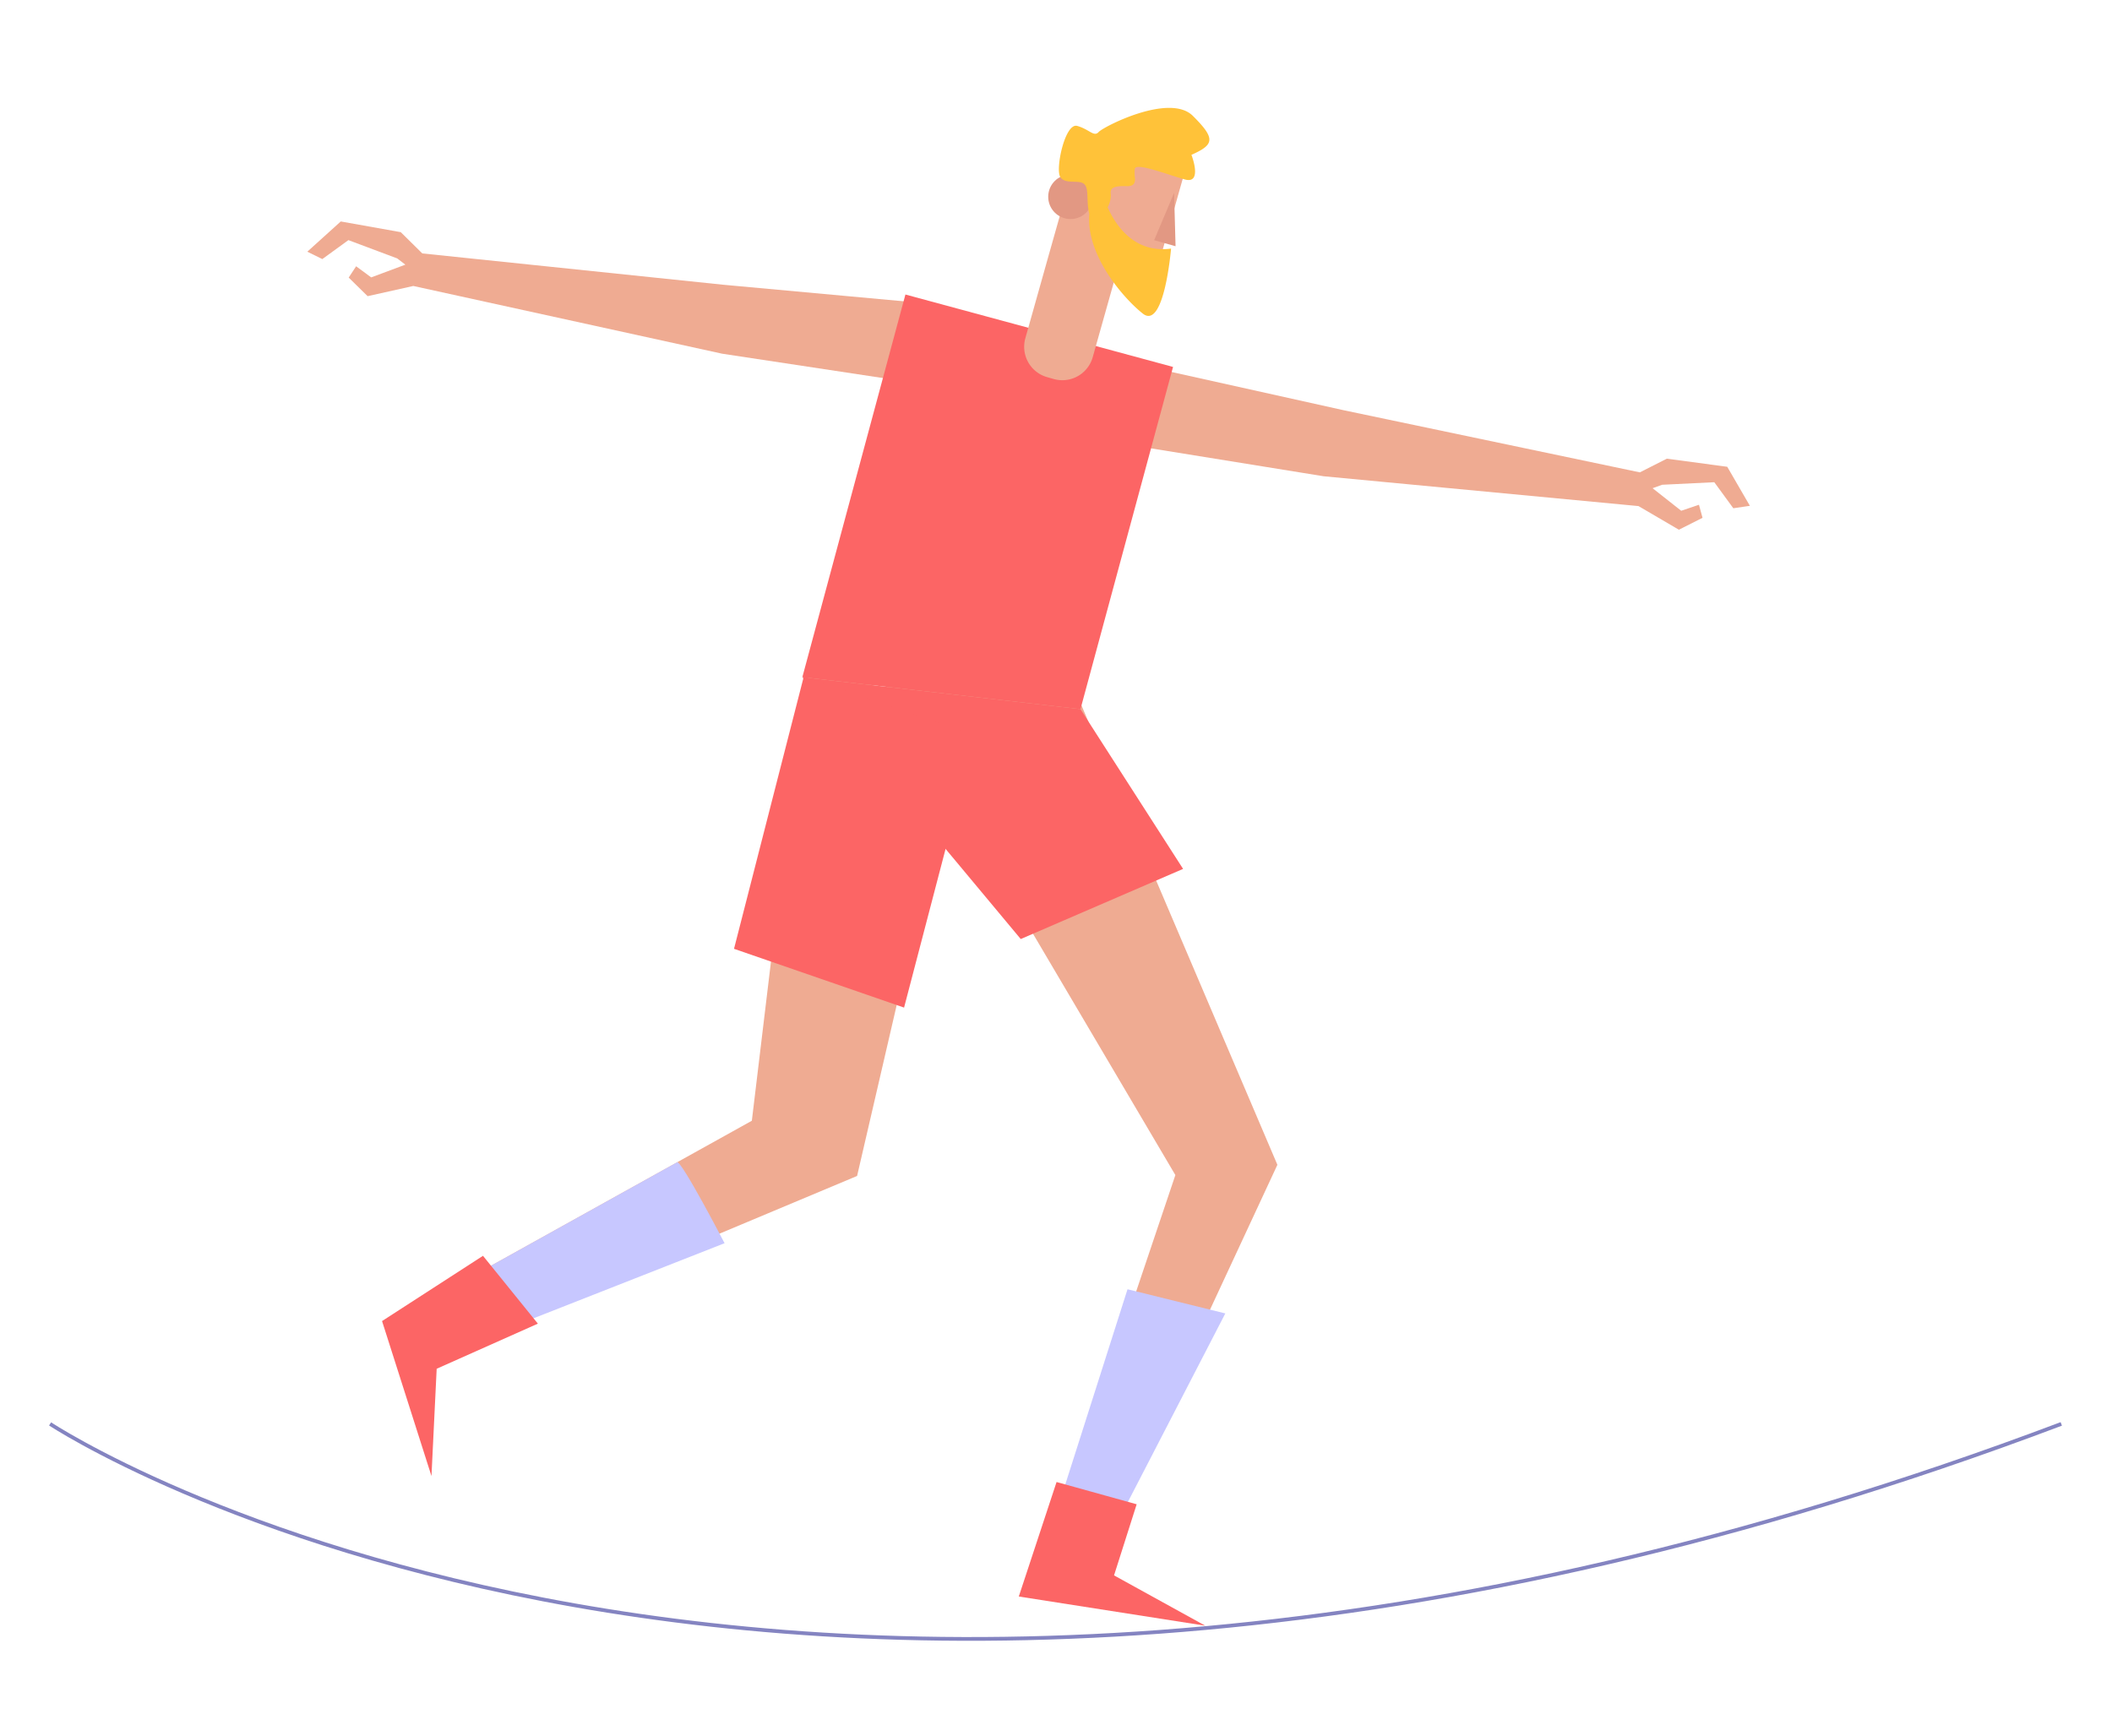 <svg id="Capa_1" data-name="Capa 1" xmlns="http://www.w3.org/2000/svg" viewBox="0 0 563.7 463.37"><title>Mesa de trabajo 28</title><polygon points="244.03 80.68 239.17 101.44 192.76 94.41 110.31 76.33 98.12 79.05 93.07 74.09 95.05 71.07 99.07 74.04 108.19 70.64 106.03 68.98 92.99 64.09 86.03 69.15 82.02 67.18 90.95 59.11 106.97 61.97 112.71 67.64 193.03 76 244.03 80.68" fill="#efab92"/><polygon points="467.05 135.01 462.63 135.66 457.55 128.71 443.64 129.39 441.08 130.31 448.72 136.33 453.46 134.73 454.41 138.21 448.1 141.39 437.32 135.08 353.29 127.12 306.95 119.63 308.66 98.39 358.65 109.5 437.68 126.08 444.88 122.43 461.01 124.59 467.05 135.01" fill="#efab92"/><polygon points="287.84 186.38 340.94 310.9 295.27 409.1 284.71 399.75 313.71 313.64 234.9 180.06 287.84 186.38" fill="#efab92"/><polygon points="215.29 177.53 200.67 299.14 125.07 341.16 128.13 356.08 228.76 313.88 257.38 190.38 215.29 177.53" fill="#efab92"/><polygon points="214.15 180.74 272.44 250.64 315.77 231.92 288.38 189.28 214.15 180.74" fill="#fc6565"/><polygon points="195.91 253.25 241.3 268.94 260.28 196.37 214.54 180.56 195.91 253.25" fill="#fc6565"/><polygon points="288.38 189.28 313.09 97.94 241.66 78.61 214.15 180.74 288.38 189.28" fill="#fc6565"/><path d="M309.29,70.31a5,5,0,0,1-6.16,3.44l-5-1.41-6.48,23a8.43,8.43,0,0,1-10.39,5.83l-1.76-.5a8.43,8.43,0,0,1-5.83-10.4l6.47-23,2.31-8.17L288,39.48l27.79,7.84Z" fill="#efab92"/><circle cx="285.72" cy="52.52" r="5.95" fill="#e29883"/><polygon points="313.37 51.49 313.76 65.72 308.04 64.11 313.37 51.49" fill="#e29883"/><path d="M180.72,310.23c1.11-.62,12.67,21.6,12.67,21.6l-51.14,20.1-16.93,6.66-.25-17.43Z" fill="#c7c7ff"/><polygon points="116.55 365.34 143.56 353.3 128.91 335.19 101.97 352.61 115.16 393.98 116.55 365.34" fill="#fc6565"/><polygon points="300.94 344.12 327.04 350.57 293.23 416 280.5 408.23 300.94 344.12" fill="#c7c7ff"/><polygon points="282 395.57 303.38 401.51 297.34 420.49 321.69 433.92 271.92 426.13 282 395.57" fill="#fc6565"/><path d="M318.37,30.92c-6.21-6.16-23.85,2.9-25.13,4.31s-2.45-.69-5.72-1.62S281.61,45.18,283,47.26s5,.59,6.37,1.86.49,4.49,1.37,8c-.93,11,9.22,22.6,14.29,26.59,5.72,4.5,7.53-17.36,7.53-17.36-9.76,1.33-14.74-6.13-16.92-11a7.36,7.36,0,0,0,.86-3.31c-.36-1.87.69-2.46,4.19-2.35,2,.06,2.28-.91,2.25-2.06a10.58,10.58,0,0,1-.05-2.62c.46-1.63,8.41,1.49,13.31,2.88S318,41.33,318,41.33C324.05,38.62,324.57,37.08,318.37,30.92Z" fill="#ffc239"/><path d="M13.37,380.06s194.61,129.13,536.79,0" fill="none" stroke="#8484c1" stroke-miterlimit="10"/></svg>